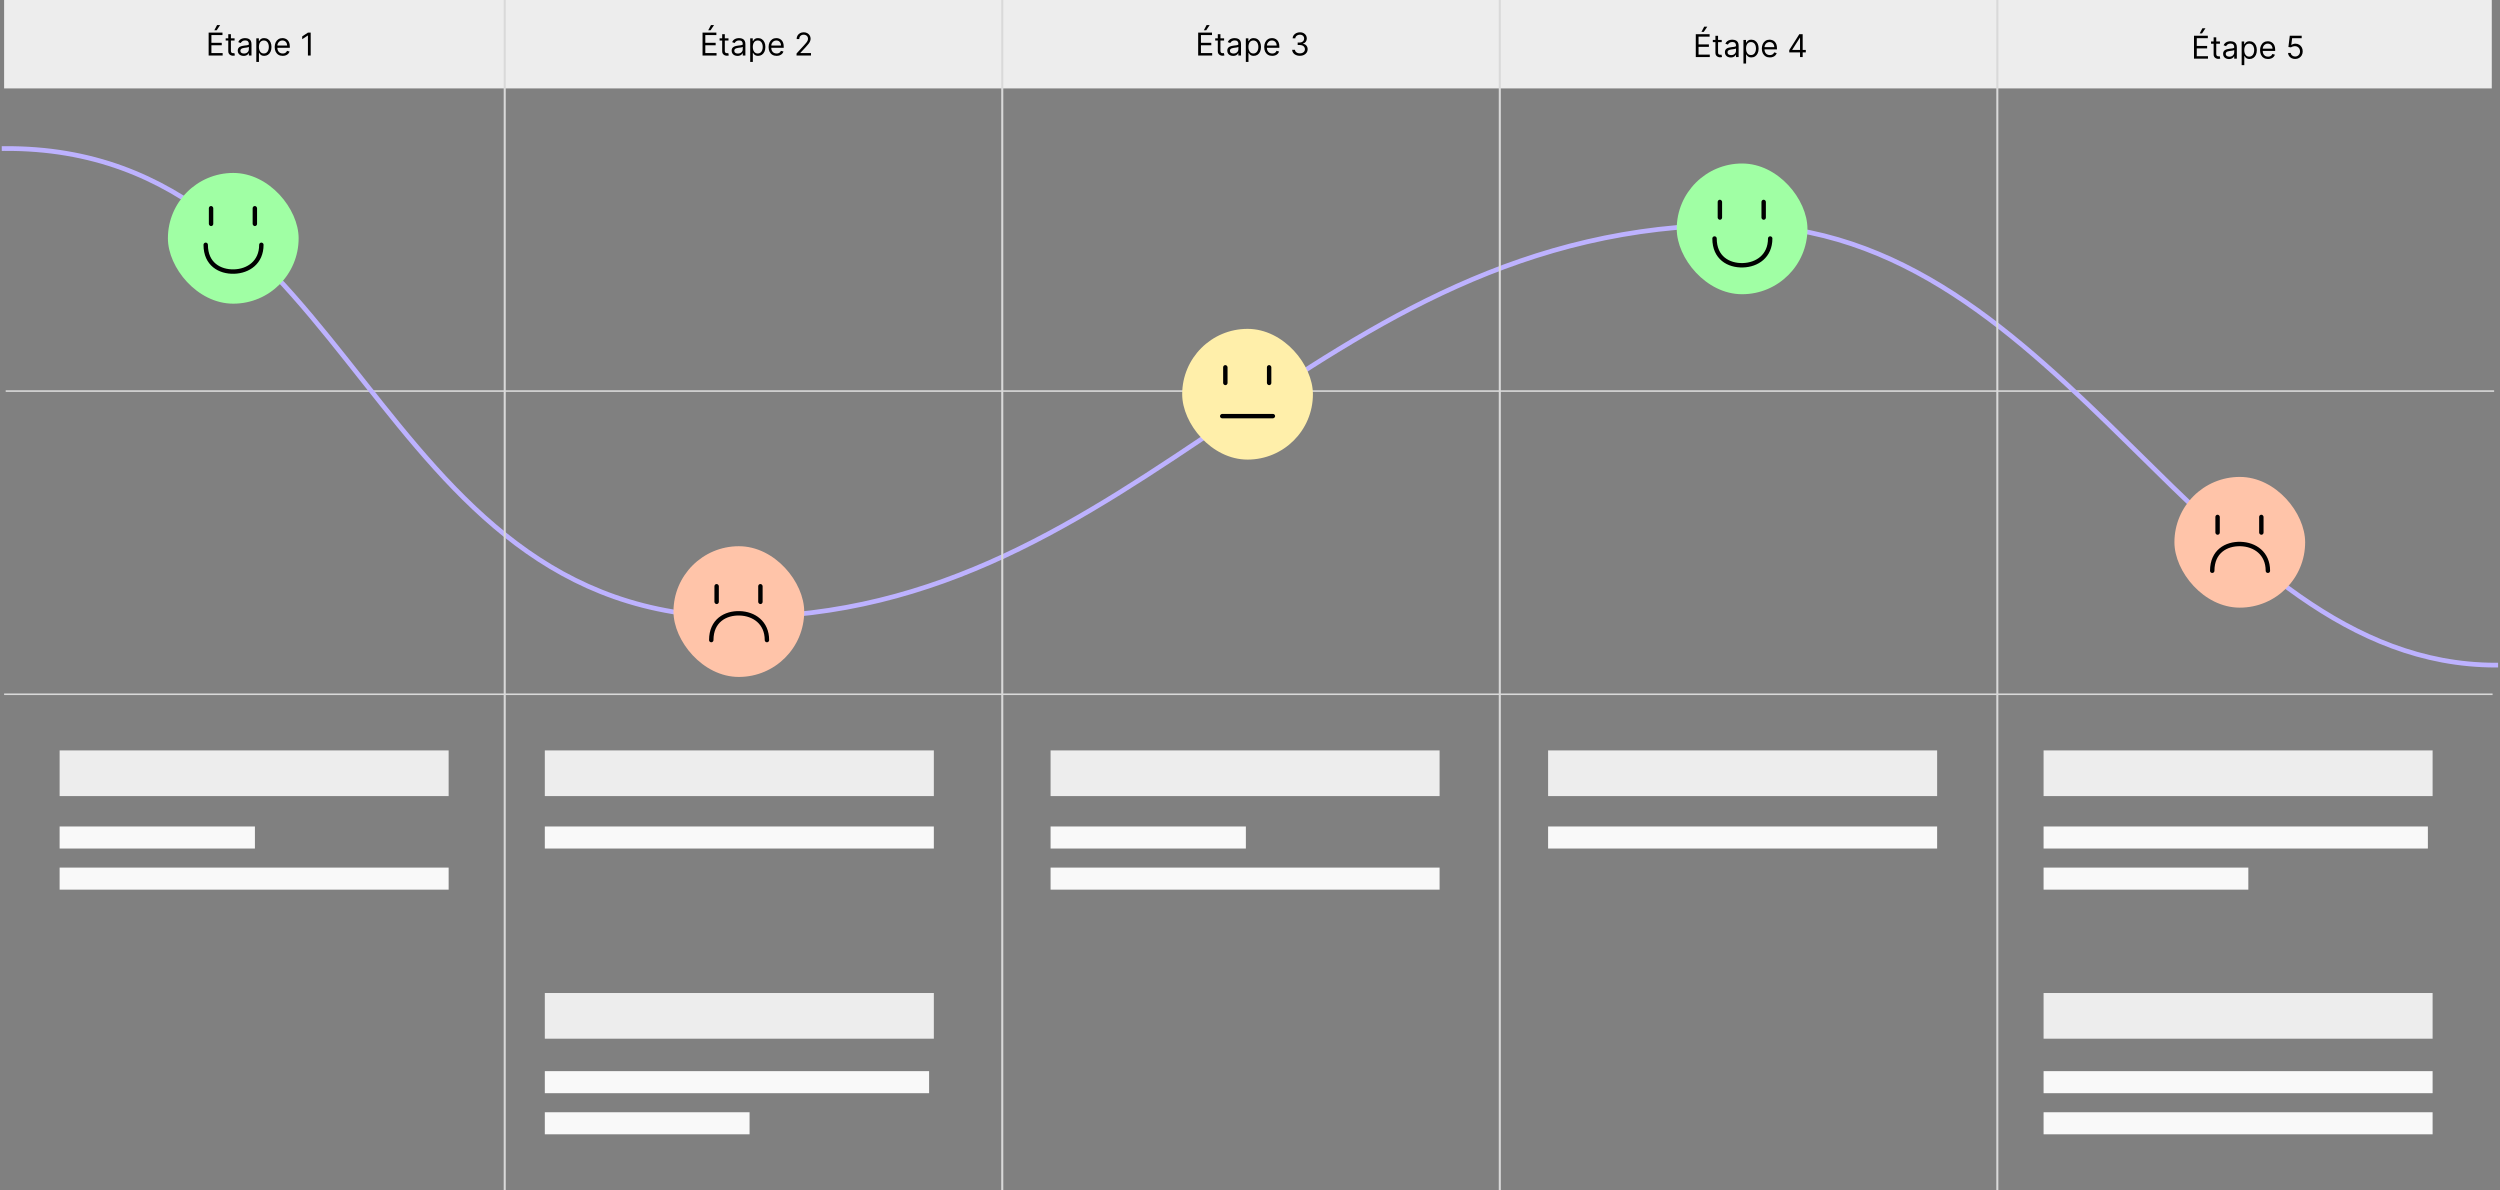 <svg width="1216" height="579" viewBox="0 0 1216 579" fill="none" xmlns="http://www.w3.org/2000/svg">
<rect x="0" y="0" width="1216" height="579" fill="#808080" stroke="none"/>
<rect x="29" y="365" width="189.219" height="22.216" fill="#EDEDED"/>
<rect x="994" y="483" width="189.219" height="22.216" fill="#EDEDED"/>
<rect x="29" y="402" width="94.992" height="10.725" fill="#F9F9F9"/>
<rect x="29" y="422" width="189.219" height="10.725" fill="#F9F9F9"/>
<rect x="511" y="365" width="189.219" height="22.216" fill="#EDEDED"/>
<rect x="511" y="402" width="94.992" height="10.725" fill="#F9F9F9"/>
<rect x="511" y="422" width="189.219" height="10.725" fill="#F9F9F9"/>
<rect x="994" y="521" width="189.219" height="10.725" fill="#F9F9F9"/>
<rect x="994" y="541" width="189.219" height="10.725" fill="#F9F9F9"/>
<rect x="265" y="365" width="189.219" height="22.216" fill="#EDEDED"/>
<rect x="265" y="402" width="189.219" height="10.725" fill="#F9F9F9"/>
<rect x="753" y="365" width="189.219" height="22.216" fill="#EDEDED"/>
<rect x="753" y="402" width="189.219" height="10.725" fill="#F9F9F9"/>
<rect x="994" y="365" width="189.219" height="22.216" fill="#EDEDED"/>
<rect x="994" y="402" width="186.92" height="10.725" fill="#F9F9F9"/>
<rect x="994" y="422" width="99.589" height="10.725" fill="#F9F9F9"/>
<rect x="265" y="483" width="189.219" height="22.216" fill="#EDEDED"/>
<rect x="265" y="521" width="186.92" height="10.725" fill="#F9F9F9"/>
<rect x="265" y="541" width="99.589" height="10.725" fill="#F9F9F9"/>
<path d="M2.766 190.221H1213.15" stroke="#D9D9D9" stroke-width="0.766"/>
<path d="M1213.92 323.517C1071.05 323.517 1005.55 109.401 844.29 109.401C637.069 109.401 555.1 300.152 359.37 300.152C177.812 300.152 173.982 71.098 2 72.247" stroke="#BDB2FF" stroke-width="2.298" stroke-linecap="square"/>
<path d="M2 337.689H1212.39" stroke="#D9D9D9" stroke-width="0.766"/>
<rect x="327.579" y="265.679" width="63.584" height="63.584" rx="31.792" fill="#FFC4A9"/>
<path d="M345.964 311.329C345.964 301.925 352.803 298.126 359.738 298.316C366.672 298.506 373.036 302.78 373.036 311.329" stroke="black" stroke-width="2.145" stroke-linecap="round"/>
<rect x="368.793" y="284.064" width="2.145" height="9.76" rx="1.072" fill="black"/>
<rect x="347.496" y="284.064" width="2.145" height="9.76" rx="1.072" fill="black"/>
<rect x="1057.64" y="231.972" width="63.584" height="63.584" rx="31.792" fill="#FFC4A9"/>
<path d="M1076.03 277.622C1076.03 268.218 1082.86 264.419 1089.8 264.609C1096.73 264.799 1103.1 269.073 1103.1 277.622" stroke="black" stroke-width="2.145" stroke-linecap="round"/>
<rect x="1098.85" y="250.357" width="2.145" height="9.76" rx="1.072" fill="black"/>
<rect x="1077.56" y="250.357" width="2.145" height="9.76" rx="1.072" fill="black"/>
<rect x="575.018" y="159.961" width="63.584" height="63.584" rx="31.792" fill="#FFEFAA"/>
<rect x="81.671" y="84.121" width="63.584" height="63.584" rx="31.792" fill="#A0FFA4"/>
<rect x="815.563" y="79.524" width="63.584" height="63.584" rx="31.792" fill="#A0FFA4"/>
<path d="M833.949 116.011C833.949 125.415 840.788 129.214 847.722 129.024C854.656 128.834 861.021 124.56 861.021 116.011" stroke="black" stroke-width="2.145" stroke-linecap="round"/>
<rect x="2" width="1210" height="43" fill="#EDEDED"/>
<path d="M101.484 27V15.857H108.209V17.054H102.834V20.819H107.861V22.016H102.834V25.803H108.296V27H101.484ZM104.248 14.726L105.576 12.201H107.077L105.38 14.726H104.248ZM114.102 18.643V19.731H109.771V18.643H114.102ZM111.033 16.641H112.317V24.606C112.317 24.969 112.37 25.241 112.475 25.422C112.584 25.6 112.721 25.72 112.888 25.781C113.059 25.839 113.238 25.868 113.427 25.868C113.568 25.868 113.684 25.861 113.775 25.846C113.866 25.828 113.938 25.814 113.993 25.803L114.254 26.956C114.167 26.989 114.045 27.022 113.889 27.054C113.733 27.091 113.536 27.109 113.296 27.109C112.934 27.109 112.578 27.031 112.23 26.875C111.885 26.719 111.599 26.481 111.37 26.162C111.145 25.843 111.033 25.44 111.033 24.954V16.641ZM118.492 27.196C117.963 27.196 117.482 27.096 117.05 26.897C116.619 26.694 116.276 26.401 116.022 26.021C115.768 25.636 115.641 25.172 115.641 24.628C115.641 24.149 115.736 23.761 115.924 23.463C116.113 23.162 116.365 22.927 116.68 22.756C116.996 22.586 117.344 22.459 117.725 22.375C118.11 22.288 118.496 22.219 118.884 22.169C119.392 22.103 119.803 22.054 120.119 22.022C120.438 21.985 120.67 21.925 120.815 21.842C120.964 21.759 121.039 21.614 121.039 21.407V21.363C121.039 20.826 120.892 20.409 120.598 20.112C120.308 19.814 119.867 19.666 119.276 19.666C118.663 19.666 118.182 19.8 117.834 20.068C117.486 20.337 117.241 20.623 117.099 20.928L115.881 20.493C116.098 19.985 116.388 19.59 116.751 19.307C117.118 19.02 117.517 18.821 117.948 18.708C118.383 18.592 118.811 18.534 119.232 18.534C119.501 18.534 119.809 18.567 120.157 18.632C120.509 18.694 120.848 18.823 121.175 19.018C121.505 19.214 121.779 19.51 121.996 19.905C122.214 20.3 122.323 20.83 122.323 21.494V27H121.039V25.868H120.973C120.886 26.05 120.741 26.244 120.538 26.451C120.335 26.657 120.065 26.833 119.727 26.978C119.39 27.123 118.978 27.196 118.492 27.196ZM118.688 26.042C119.196 26.042 119.624 25.943 119.972 25.743C120.324 25.544 120.589 25.286 120.767 24.971C120.948 24.655 121.039 24.323 121.039 23.975V22.8C120.984 22.865 120.864 22.925 120.679 22.979C120.498 23.03 120.288 23.075 120.048 23.115C119.813 23.151 119.582 23.184 119.357 23.213C119.136 23.239 118.957 23.26 118.819 23.279C118.485 23.322 118.173 23.393 117.883 23.491C117.596 23.585 117.364 23.728 117.186 23.921C117.012 24.109 116.925 24.367 116.925 24.693C116.925 25.139 117.09 25.477 117.42 25.705C117.754 25.93 118.177 26.042 118.688 26.042ZM124.666 30.134V18.643H125.907V19.971H126.059C126.153 19.825 126.284 19.64 126.451 19.416C126.621 19.187 126.864 18.984 127.18 18.806C127.499 18.625 127.931 18.534 128.475 18.534C129.178 18.534 129.799 18.71 130.336 19.062C130.872 19.414 131.291 19.912 131.592 20.558C131.893 21.204 132.044 21.965 132.044 22.843C132.044 23.728 131.893 24.495 131.592 25.145C131.291 25.79 130.874 26.291 130.341 26.646C129.808 26.998 129.193 27.174 128.497 27.174C127.96 27.174 127.53 27.085 127.207 26.907C126.884 26.726 126.636 26.521 126.462 26.293C126.288 26.061 126.153 25.868 126.059 25.716H125.95V30.134H124.666ZM125.928 22.822C125.928 23.453 126.021 24.009 126.206 24.492C126.391 24.971 126.661 25.346 127.017 25.618C127.372 25.886 127.807 26.021 128.322 26.021C128.859 26.021 129.307 25.879 129.666 25.596C130.029 25.31 130.301 24.925 130.482 24.443C130.667 23.957 130.76 23.416 130.76 22.822C130.76 22.234 130.669 21.704 130.488 21.233C130.31 20.758 130.04 20.382 129.677 20.107C129.318 19.827 128.867 19.688 128.322 19.688C127.8 19.688 127.361 19.82 127.006 20.085C126.65 20.346 126.382 20.712 126.201 21.184C126.019 21.652 125.928 22.198 125.928 22.822ZM137.507 27.174C136.701 27.174 136.007 26.996 135.423 26.641C134.842 26.282 134.394 25.781 134.079 25.139C133.767 24.494 133.611 23.743 133.611 22.887C133.611 22.031 133.767 21.276 134.079 20.623C134.394 19.967 134.833 19.455 135.396 19.089C135.961 18.719 136.622 18.534 137.376 18.534C137.811 18.534 138.241 18.607 138.665 18.752C139.09 18.897 139.476 19.133 139.824 19.459C140.173 19.782 140.45 20.21 140.657 20.743C140.864 21.276 140.967 21.933 140.967 22.713V23.257H134.525V22.147H139.661C139.661 21.675 139.567 21.255 139.378 20.884C139.193 20.515 138.928 20.223 138.584 20.009C138.243 19.794 137.84 19.688 137.376 19.688C136.865 19.688 136.422 19.814 136.048 20.068C135.678 20.319 135.394 20.645 135.194 21.048C134.995 21.45 134.895 21.882 134.895 22.343V23.083C134.895 23.714 135.004 24.249 135.221 24.688C135.443 25.123 135.749 25.455 136.141 25.683C136.533 25.908 136.988 26.021 137.507 26.021C137.844 26.021 138.149 25.974 138.421 25.879C138.696 25.781 138.934 25.636 139.133 25.444C139.333 25.248 139.487 25.005 139.596 24.715L140.836 25.063C140.706 25.484 140.486 25.854 140.178 26.173C139.87 26.489 139.489 26.735 139.035 26.913C138.582 27.087 138.072 27.174 137.507 27.174ZM151.125 15.857V27H149.776V17.272H149.71L146.99 19.078V17.707L149.776 15.857H151.125Z" fill="black"/>
<path d="M341.718 27V15.857H348.442V17.054H343.067V20.819H348.094V22.016H343.067V25.803H348.529V27H341.718ZM344.481 14.726L345.809 12.201H347.311L345.613 14.726H344.481ZM354.335 18.643V19.731H350.004V18.643H354.335ZM351.266 16.641H352.55V24.606C352.55 24.969 352.603 25.241 352.708 25.422C352.817 25.6 352.955 25.72 353.121 25.781C353.292 25.839 353.472 25.868 353.66 25.868C353.802 25.868 353.918 25.861 354.008 25.846C354.099 25.828 354.172 25.814 354.226 25.803L354.487 26.956C354.4 26.989 354.279 27.022 354.123 27.054C353.967 27.091 353.769 27.109 353.53 27.109C353.167 27.109 352.811 27.031 352.463 26.875C352.119 26.719 351.832 26.481 351.603 26.162C351.379 25.843 351.266 25.44 351.266 24.954V16.641ZM358.726 27.196C358.196 27.196 357.715 27.096 357.284 26.897C356.852 26.694 356.509 26.401 356.255 26.021C356.001 25.636 355.875 25.172 355.875 24.628C355.875 24.149 355.969 23.761 356.157 23.463C356.346 23.162 356.598 22.927 356.914 22.756C357.229 22.586 357.578 22.459 357.958 22.375C358.343 22.288 358.729 22.219 359.117 22.169C359.625 22.103 360.037 22.054 360.352 22.022C360.672 21.985 360.904 21.925 361.049 21.842C361.197 21.759 361.272 21.614 361.272 21.407V21.363C361.272 20.826 361.125 20.409 360.831 20.112C360.541 19.814 360.1 19.666 359.509 19.666C358.896 19.666 358.415 19.8 358.067 20.068C357.719 20.337 357.474 20.623 357.333 20.928L356.114 20.493C356.332 19.985 356.622 19.59 356.984 19.307C357.351 19.02 357.75 18.821 358.181 18.708C358.617 18.592 359.045 18.534 359.465 18.534C359.734 18.534 360.042 18.567 360.39 18.632C360.742 18.694 361.081 18.823 361.408 19.018C361.738 19.214 362.012 19.51 362.229 19.905C362.447 20.3 362.556 20.83 362.556 21.494V27H361.272V25.868H361.207C361.119 26.05 360.974 26.244 360.771 26.451C360.568 26.657 360.298 26.833 359.961 26.978C359.623 27.123 359.212 27.196 358.726 27.196ZM358.921 26.042C359.429 26.042 359.857 25.943 360.205 25.743C360.557 25.544 360.822 25.286 361 24.971C361.181 24.655 361.272 24.323 361.272 23.975V22.8C361.217 22.865 361.098 22.925 360.913 22.979C360.731 23.03 360.521 23.075 360.282 23.115C360.046 23.151 359.816 23.184 359.591 23.213C359.369 23.239 359.19 23.26 359.052 23.279C358.718 23.322 358.406 23.393 358.116 23.491C357.83 23.585 357.597 23.728 357.42 23.921C357.246 24.109 357.159 24.367 357.159 24.693C357.159 25.139 357.324 25.477 357.654 25.705C357.987 25.93 358.41 26.042 358.921 26.042ZM364.899 30.134V18.643H366.14V19.971H366.292C366.387 19.825 366.517 19.64 366.684 19.416C366.855 19.187 367.098 18.984 367.413 18.806C367.732 18.625 368.164 18.534 368.708 18.534C369.412 18.534 370.032 18.71 370.569 19.062C371.106 19.414 371.525 19.912 371.826 20.558C372.127 21.204 372.277 21.965 372.277 22.843C372.277 23.728 372.127 24.495 371.826 25.145C371.525 25.79 371.107 26.291 370.574 26.646C370.041 26.998 369.426 27.174 368.73 27.174C368.193 27.174 367.763 27.085 367.44 26.907C367.118 26.726 366.869 26.521 366.695 26.293C366.521 26.061 366.387 25.868 366.292 25.716H366.184V30.134H364.899ZM366.162 22.822C366.162 23.453 366.254 24.009 366.439 24.492C366.624 24.971 366.894 25.346 367.25 25.618C367.605 25.886 368.041 26.021 368.556 26.021C369.093 26.021 369.541 25.879 369.9 25.596C370.262 25.31 370.534 24.925 370.716 24.443C370.901 23.957 370.993 23.416 370.993 22.822C370.993 22.234 370.903 21.704 370.721 21.233C370.543 20.758 370.273 20.382 369.91 20.107C369.551 19.827 369.1 19.688 368.556 19.688C368.033 19.688 367.595 19.82 367.239 20.085C366.884 20.346 366.615 20.712 366.434 21.184C366.252 21.652 366.162 22.198 366.162 22.822ZM377.74 27.174C376.935 27.174 376.24 26.996 375.656 26.641C375.076 26.282 374.628 25.781 374.312 25.139C374 24.494 373.844 23.743 373.844 22.887C373.844 22.031 374 21.276 374.312 20.623C374.628 19.967 375.067 19.455 375.629 19.089C376.195 18.719 376.855 18.534 377.609 18.534C378.045 18.534 378.474 18.607 378.899 18.752C379.323 18.897 379.709 19.133 380.058 19.459C380.406 19.782 380.683 20.21 380.89 20.743C381.097 21.276 381.2 21.933 381.2 22.713V23.257H374.758V22.147H379.894C379.894 21.675 379.8 21.255 379.611 20.884C379.426 20.515 379.162 20.223 378.817 20.009C378.476 19.794 378.074 19.688 377.609 19.688C377.098 19.688 376.655 19.814 376.282 20.068C375.912 20.319 375.627 20.645 375.427 21.048C375.228 21.45 375.128 21.882 375.128 22.343V23.083C375.128 23.714 375.237 24.249 375.455 24.688C375.676 25.123 375.982 25.455 376.374 25.683C376.766 25.908 377.221 26.021 377.74 26.021C378.077 26.021 378.382 25.974 378.654 25.879C378.93 25.781 379.167 25.636 379.367 25.444C379.566 25.248 379.72 25.005 379.829 24.715L381.07 25.063C380.939 25.484 380.72 25.854 380.411 26.173C380.103 26.489 379.722 26.735 379.269 26.913C378.815 27.087 378.306 27.174 377.74 27.174ZM387.441 27V26.021L391.119 21.994C391.55 21.523 391.906 21.113 392.185 20.765C392.464 20.413 392.671 20.083 392.805 19.775C392.943 19.463 393.012 19.136 393.012 18.795C393.012 18.404 392.918 18.064 392.729 17.778C392.544 17.491 392.29 17.27 391.968 17.114C391.645 16.958 391.282 16.88 390.879 16.88C390.451 16.88 390.078 16.969 389.759 17.147C389.443 17.321 389.198 17.566 389.024 17.881C388.854 18.197 388.768 18.567 388.768 18.991H387.484C387.484 18.338 387.635 17.765 387.936 17.272C388.237 16.779 388.647 16.394 389.166 16.118C389.688 15.843 390.274 15.705 390.923 15.705C391.576 15.705 392.154 15.843 392.659 16.118C393.163 16.394 393.558 16.766 393.845 17.234C394.131 17.702 394.274 18.222 394.274 18.795C394.274 19.205 394.2 19.606 394.051 19.998C393.906 20.386 393.652 20.819 393.29 21.298C392.931 21.773 392.432 22.354 391.793 23.039L389.291 25.716V25.803H394.47V27H387.441Z" fill="black"/>
<path d="M582.79 27V15.857H589.515V17.054H584.139V20.819H589.166V22.016H584.139V25.803H589.602V27H582.79ZM585.554 14.726L586.881 12.201H588.383L586.685 14.726H585.554ZM595.407 18.643V19.731H591.076V18.643H595.407ZM592.338 16.641H593.622V24.606C593.622 24.969 593.675 25.241 593.78 25.422C593.889 25.6 594.027 25.72 594.194 25.781C594.364 25.839 594.544 25.868 594.732 25.868C594.874 25.868 594.99 25.861 595.08 25.846C595.171 25.828 595.244 25.814 595.298 25.803L595.559 26.956C595.472 26.989 595.351 27.022 595.195 27.054C595.039 27.091 594.841 27.109 594.602 27.109C594.239 27.109 593.883 27.031 593.535 26.875C593.191 26.719 592.904 26.481 592.676 26.162C592.451 25.843 592.338 25.44 592.338 24.954V16.641ZM599.798 27.196C599.268 27.196 598.787 27.096 598.356 26.897C597.924 26.694 597.581 26.401 597.328 26.021C597.074 25.636 596.947 25.172 596.947 24.628C596.947 24.149 597.041 23.761 597.23 23.463C597.418 23.162 597.67 22.927 597.986 22.756C598.301 22.586 598.65 22.459 599.03 22.375C599.415 22.288 599.801 22.219 600.189 22.169C600.697 22.103 601.109 22.054 601.424 22.022C601.744 21.985 601.976 21.925 602.121 21.842C602.27 21.759 602.344 21.614 602.344 21.407V21.363C602.344 20.826 602.197 20.409 601.903 20.112C601.613 19.814 601.172 19.666 600.581 19.666C599.968 19.666 599.488 19.8 599.139 20.068C598.791 20.337 598.546 20.623 598.405 20.928L597.186 20.493C597.404 19.985 597.694 19.59 598.057 19.307C598.423 19.02 598.822 18.821 599.254 18.708C599.689 18.592 600.117 18.534 600.538 18.534C600.806 18.534 601.114 18.567 601.463 18.632C601.814 18.694 602.154 18.823 602.48 19.018C602.81 19.214 603.084 19.51 603.302 19.905C603.519 20.3 603.628 20.83 603.628 21.494V27H602.344V25.868H602.279C602.192 26.05 602.047 26.244 601.843 26.451C601.64 26.657 601.37 26.833 601.033 26.978C600.695 27.123 600.284 27.196 599.798 27.196ZM599.994 26.042C600.501 26.042 600.929 25.943 601.278 25.743C601.629 25.544 601.894 25.286 602.072 24.971C602.253 24.655 602.344 24.323 602.344 23.975V22.8C602.29 22.865 602.17 22.925 601.985 22.979C601.803 23.03 601.593 23.075 601.354 23.115C601.118 23.151 600.888 23.184 600.663 23.213C600.441 23.239 600.262 23.26 600.124 23.279C599.79 23.322 599.478 23.393 599.188 23.491C598.902 23.585 598.67 23.728 598.492 23.921C598.318 24.109 598.231 24.367 598.231 24.693C598.231 25.139 598.396 25.477 598.726 25.705C599.06 25.93 599.482 26.042 599.994 26.042ZM605.972 30.134V18.643H607.212V19.971H607.364C607.459 19.825 607.589 19.64 607.756 19.416C607.927 19.187 608.17 18.984 608.485 18.806C608.804 18.625 609.236 18.534 609.78 18.534C610.484 18.534 611.104 18.71 611.641 19.062C612.178 19.414 612.597 19.912 612.898 20.558C613.199 21.204 613.349 21.965 613.349 22.843C613.349 23.728 613.199 24.495 612.898 25.145C612.597 25.79 612.18 26.291 611.646 26.646C611.113 26.998 610.498 27.174 609.802 27.174C609.265 27.174 608.835 27.085 608.512 26.907C608.19 26.726 607.941 26.521 607.767 26.293C607.593 26.061 607.459 25.868 607.364 25.716H607.256V30.134H605.972ZM607.234 22.822C607.234 23.453 607.326 24.009 607.511 24.492C607.696 24.971 607.967 25.346 608.322 25.618C608.678 25.886 609.113 26.021 609.628 26.021C610.165 26.021 610.613 25.879 610.972 25.596C611.334 25.31 611.606 24.925 611.788 24.443C611.973 23.957 612.065 23.416 612.065 22.822C612.065 22.234 611.975 21.704 611.793 21.233C611.616 20.758 611.345 20.382 610.983 20.107C610.624 19.827 610.172 19.688 609.628 19.688C609.106 19.688 608.667 19.82 608.311 20.085C607.956 20.346 607.687 20.712 607.506 21.184C607.325 21.652 607.234 22.198 607.234 22.822ZM618.812 27.174C618.007 27.174 617.312 26.996 616.728 26.641C616.148 26.282 615.7 25.781 615.384 25.139C615.072 24.494 614.916 23.743 614.916 22.887C614.916 22.031 615.072 21.276 615.384 20.623C615.7 19.967 616.139 19.455 616.701 19.089C617.267 18.719 617.927 18.534 618.681 18.534C619.117 18.534 619.546 18.607 619.971 18.752C620.395 18.897 620.782 19.133 621.13 19.459C621.478 19.782 621.755 20.21 621.962 20.743C622.169 21.276 622.272 21.933 622.272 22.713V23.257H615.83V22.147H620.967C620.967 21.675 620.872 21.255 620.684 20.884C620.499 20.515 620.234 20.223 619.889 20.009C619.548 19.794 619.146 19.688 618.681 19.688C618.17 19.688 617.727 19.814 617.354 20.068C616.984 20.319 616.699 20.645 616.5 21.048C616.3 21.45 616.2 21.882 616.2 22.343V23.083C616.2 23.714 616.309 24.249 616.527 24.688C616.748 25.123 617.055 25.455 617.446 25.683C617.838 25.908 618.293 26.021 618.812 26.021C619.149 26.021 619.454 25.974 619.726 25.879C620.002 25.781 620.239 25.636 620.439 25.444C620.638 25.248 620.792 25.005 620.901 24.715L622.142 25.063C622.011 25.484 621.792 25.854 621.483 26.173C621.175 26.489 620.794 26.735 620.341 26.913C619.887 27.087 619.378 27.174 618.812 27.174ZM632.278 27.152C631.56 27.152 630.92 27.029 630.357 26.782C629.799 26.536 629.354 26.193 629.024 25.754C628.698 25.311 628.52 24.798 628.491 24.214H629.862C629.891 24.573 630.015 24.884 630.232 25.145C630.45 25.402 630.735 25.602 631.086 25.743C631.438 25.885 631.828 25.955 632.256 25.955C632.735 25.955 633.159 25.872 633.529 25.705C633.899 25.538 634.19 25.306 634.4 25.009C634.61 24.711 634.715 24.367 634.715 23.975C634.715 23.565 634.614 23.204 634.411 22.892C634.208 22.577 633.91 22.33 633.518 22.152C633.127 21.974 632.648 21.886 632.082 21.886H631.19V20.689H632.082C632.525 20.689 632.913 20.609 633.246 20.449C633.584 20.29 633.847 20.065 634.035 19.775C634.228 19.484 634.324 19.143 634.324 18.752C634.324 18.375 634.24 18.046 634.073 17.767C633.907 17.488 633.671 17.27 633.366 17.114C633.065 16.958 632.71 16.88 632.3 16.88C631.915 16.88 631.553 16.951 631.212 17.092C630.874 17.23 630.599 17.431 630.385 17.696C630.171 17.957 630.054 18.273 630.036 18.643H628.731C628.752 18.059 628.928 17.547 629.258 17.109C629.588 16.666 630.02 16.322 630.553 16.075C631.09 15.828 631.679 15.705 632.321 15.705C633.011 15.705 633.602 15.845 634.095 16.124C634.588 16.399 634.968 16.764 635.232 17.217C635.497 17.671 635.63 18.16 635.63 18.686C635.63 19.314 635.464 19.849 635.134 20.291C634.808 20.734 634.364 21.041 633.801 21.211V21.298C634.505 21.414 635.055 21.713 635.45 22.196C635.845 22.675 636.043 23.268 636.043 23.975C636.043 24.581 635.878 25.125 635.548 25.607C635.221 26.086 634.775 26.463 634.209 26.739C633.644 27.015 633 27.152 632.278 27.152Z" fill="black"/>
<path d="M824.829 27.766V16.623H831.554V17.82H826.179V21.585H831.206V22.782H826.179V26.569H831.641V27.766H824.829ZM827.593 15.492L828.921 12.967H830.423L828.725 15.492H827.593ZM837.447 19.409V20.497H833.116V19.409H837.447ZM834.378 17.407H835.662V25.372C835.662 25.735 835.715 26.007 835.82 26.188C835.929 26.366 836.067 26.486 836.233 26.547C836.404 26.605 836.583 26.634 836.772 26.634C836.913 26.634 837.03 26.627 837.12 26.613C837.211 26.595 837.283 26.58 837.338 26.569L837.599 27.723C837.512 27.755 837.39 27.788 837.234 27.82C837.078 27.857 836.881 27.875 836.641 27.875C836.279 27.875 835.923 27.797 835.575 27.641C835.23 27.485 834.944 27.247 834.715 26.928C834.49 26.609 834.378 26.206 834.378 25.72V17.407ZM841.837 27.962C841.308 27.962 840.827 27.862 840.396 27.663C839.964 27.46 839.621 27.168 839.367 26.787C839.113 26.402 838.986 25.938 838.986 25.394C838.986 24.915 839.081 24.527 839.269 24.23C839.458 23.928 839.71 23.693 840.026 23.522C840.341 23.352 840.689 23.225 841.07 23.141C841.455 23.054 841.841 22.985 842.229 22.935C842.737 22.869 843.149 22.82 843.464 22.788C843.783 22.752 844.016 22.692 844.161 22.608C844.309 22.525 844.384 22.38 844.384 22.173V22.129C844.384 21.593 844.237 21.175 843.943 20.878C843.653 20.581 843.212 20.432 842.621 20.432C842.008 20.432 841.527 20.566 841.179 20.834C840.831 21.103 840.586 21.389 840.445 21.694L839.226 21.259C839.443 20.751 839.734 20.356 840.096 20.073C840.463 19.786 840.862 19.587 841.293 19.474C841.729 19.358 842.157 19.3 842.577 19.3C842.846 19.3 843.154 19.333 843.502 19.398C843.854 19.46 844.193 19.588 844.52 19.784C844.85 19.98 845.124 20.276 845.341 20.671C845.559 21.067 845.668 21.596 845.668 22.26V27.766H844.384V26.634H844.318C844.231 26.816 844.086 27.01 843.883 27.217C843.68 27.423 843.41 27.599 843.072 27.744C842.735 27.889 842.323 27.962 841.837 27.962ZM842.033 26.808C842.541 26.808 842.969 26.709 843.317 26.509C843.669 26.31 843.934 26.052 844.112 25.737C844.293 25.421 844.384 25.089 844.384 24.741V23.566C844.329 23.631 844.21 23.691 844.025 23.745C843.843 23.796 843.633 23.841 843.393 23.881C843.158 23.918 842.927 23.95 842.702 23.979C842.481 24.005 842.302 24.026 842.164 24.045C841.83 24.088 841.518 24.159 841.228 24.257C840.941 24.351 840.709 24.494 840.532 24.687C840.357 24.875 840.27 25.133 840.27 25.459C840.27 25.905 840.435 26.243 840.766 26.471C841.099 26.696 841.522 26.808 842.033 26.808ZM848.011 30.9V19.409H849.252V20.736H849.404C849.499 20.591 849.629 20.407 849.796 20.182C849.966 19.953 850.209 19.75 850.525 19.572C850.844 19.391 851.276 19.3 851.82 19.3C852.524 19.3 853.144 19.476 853.681 19.828C854.218 20.18 854.636 20.678 854.938 21.324C855.239 21.97 855.389 22.732 855.389 23.609C855.389 24.494 855.239 25.262 854.938 25.911C854.636 26.556 854.219 27.057 853.686 27.412C853.153 27.764 852.538 27.94 851.842 27.94C851.305 27.94 850.875 27.851 850.552 27.674C850.229 27.492 849.981 27.287 849.807 27.059C849.633 26.827 849.499 26.634 849.404 26.482H849.295V30.9H848.011ZM849.274 23.587C849.274 24.219 849.366 24.775 849.551 25.258C849.736 25.737 850.006 26.112 850.362 26.384C850.717 26.652 851.153 26.787 851.668 26.787C852.204 26.787 852.652 26.645 853.011 26.362C853.374 26.076 853.646 25.691 853.828 25.209C854.013 24.723 854.105 24.182 854.105 23.587C854.105 23 854.014 22.47 853.833 21.999C853.655 21.524 853.385 21.148 853.022 20.873C852.663 20.593 852.212 20.454 851.668 20.454C851.145 20.454 850.706 20.586 850.351 20.851C849.995 21.112 849.727 21.478 849.546 21.95C849.364 22.418 849.274 22.964 849.274 23.587ZM860.852 27.94C860.046 27.94 859.352 27.762 858.768 27.407C858.188 27.048 857.74 26.547 857.424 25.905C857.112 25.26 856.956 24.509 856.956 23.653C856.956 22.797 857.112 22.042 857.424 21.389C857.74 20.733 858.178 20.221 858.741 19.855C859.307 19.485 859.967 19.3 860.721 19.3C861.156 19.3 861.586 19.373 862.011 19.518C862.435 19.663 862.821 19.899 863.169 20.225C863.518 20.548 863.795 20.976 864.002 21.509C864.209 22.042 864.312 22.699 864.312 23.479V24.023H857.87V22.913H863.006C863.006 22.441 862.912 22.021 862.723 21.651C862.538 21.281 862.274 20.989 861.929 20.775C861.588 20.561 861.185 20.454 860.721 20.454C860.21 20.454 859.767 20.581 859.394 20.834C859.024 21.085 858.739 21.411 858.539 21.814C858.34 22.216 858.24 22.648 858.24 23.109V23.849C858.24 24.48 858.349 25.015 858.567 25.454C858.788 25.889 859.094 26.221 859.486 26.449C859.878 26.674 860.333 26.787 860.852 26.787C861.189 26.787 861.494 26.74 861.766 26.645C862.041 26.547 862.279 26.402 862.478 26.21C862.678 26.014 862.832 25.771 862.941 25.481L864.181 25.829C864.051 26.25 863.831 26.62 863.523 26.939C863.215 27.255 862.834 27.501 862.381 27.679C861.927 27.853 861.418 27.94 860.852 27.94ZM870.291 25.481V24.371L875.188 16.623H875.993V18.343H875.449L871.75 24.197V24.284H878.344V25.481H870.291ZM875.536 27.766V25.144V24.627V16.623H876.82V27.766H875.536Z" fill="black"/>
<path d="M1067.16 28.532V17.389H1073.89V18.586H1068.51V22.351H1073.54V23.548H1068.51V27.335H1073.97V28.532H1067.16ZM1069.92 16.258L1071.25 13.733H1072.75L1071.06 16.258H1069.92ZM1079.78 20.175V21.263H1075.45V20.175H1079.78ZM1076.71 18.173H1077.99V26.138C1077.99 26.501 1078.05 26.773 1078.15 26.954C1078.26 27.132 1078.4 27.252 1078.56 27.313C1078.74 27.372 1078.91 27.401 1079.1 27.401C1079.24 27.401 1079.36 27.393 1079.45 27.379C1079.54 27.361 1079.61 27.346 1079.67 27.335L1079.93 28.489C1079.84 28.521 1079.72 28.554 1079.57 28.587C1079.41 28.623 1079.21 28.641 1078.97 28.641C1078.61 28.641 1078.25 28.563 1077.91 28.407C1077.56 28.251 1077.28 28.014 1077.05 27.694C1076.82 27.375 1076.71 26.973 1076.71 26.486V18.173ZM1084.17 28.728C1083.64 28.728 1083.16 28.628 1082.73 28.429C1082.3 28.226 1081.95 27.934 1081.7 27.553C1081.44 27.168 1081.32 26.704 1081.32 26.16C1081.32 25.681 1081.41 25.293 1081.6 24.996C1081.79 24.695 1082.04 24.459 1082.36 24.288C1082.67 24.118 1083.02 23.991 1083.4 23.907C1083.79 23.82 1084.17 23.752 1084.56 23.701C1085.07 23.635 1085.48 23.587 1085.8 23.554C1086.11 23.517 1086.35 23.458 1086.49 23.374C1086.64 23.291 1086.72 23.146 1086.72 22.939V22.895C1086.72 22.359 1086.57 21.942 1086.27 21.644C1085.98 21.347 1085.54 21.198 1084.95 21.198C1084.34 21.198 1083.86 21.332 1083.51 21.601C1083.16 21.869 1082.92 22.155 1082.78 22.46L1081.56 22.025C1081.77 21.517 1082.07 21.122 1082.43 20.839C1082.79 20.552 1083.19 20.353 1083.62 20.24C1084.06 20.124 1084.49 20.066 1084.91 20.066C1085.18 20.066 1085.49 20.099 1085.83 20.164C1086.19 20.226 1086.52 20.355 1086.85 20.55C1087.18 20.746 1087.46 21.042 1087.67 21.437C1087.89 21.833 1088 22.362 1088 23.026V28.532H1086.72V27.401H1086.65C1086.56 27.582 1086.42 27.776 1086.21 27.983C1086.01 28.189 1085.74 28.365 1085.4 28.51C1085.07 28.655 1084.65 28.728 1084.17 28.728ZM1084.36 27.575C1084.87 27.575 1085.3 27.475 1085.65 27.275C1086 27.076 1086.27 26.818 1086.44 26.503C1086.62 26.187 1086.72 25.855 1086.72 25.507V24.332C1086.66 24.397 1086.54 24.457 1086.36 24.511C1086.17 24.562 1085.96 24.608 1085.72 24.647C1085.49 24.684 1085.26 24.716 1085.03 24.745C1084.81 24.771 1084.63 24.793 1084.5 24.811C1084.16 24.854 1083.85 24.925 1083.56 25.023C1083.27 25.117 1083.04 25.26 1082.86 25.453C1082.69 25.641 1082.6 25.899 1082.6 26.225C1082.6 26.671 1082.77 27.009 1083.1 27.237C1083.43 27.462 1083.85 27.575 1084.36 27.575ZM1090.34 31.666V20.175H1091.58V21.503H1091.74C1091.83 21.358 1091.96 21.173 1092.13 20.948C1092.3 20.719 1092.54 20.516 1092.86 20.338C1093.18 20.157 1093.61 20.066 1094.15 20.066C1094.86 20.066 1095.48 20.242 1096.01 20.594C1096.55 20.946 1096.97 21.445 1097.27 22.09C1097.57 22.736 1097.72 23.498 1097.72 24.375C1097.72 25.26 1097.57 26.028 1097.27 26.677C1096.97 27.323 1096.55 27.823 1096.02 28.178C1095.48 28.53 1094.87 28.706 1094.17 28.706C1093.64 28.706 1093.21 28.617 1092.88 28.44C1092.56 28.258 1092.31 28.053 1092.14 27.825C1091.96 27.593 1091.83 27.401 1091.74 27.248H1091.63V31.666H1090.34ZM1091.61 24.354C1091.61 24.985 1091.7 25.541 1091.88 26.024C1092.07 26.503 1092.34 26.878 1092.69 27.15C1093.05 27.419 1093.48 27.553 1094 27.553C1094.54 27.553 1094.98 27.411 1095.34 27.128C1095.71 26.842 1095.98 26.457 1096.16 25.975C1096.34 25.489 1096.44 24.948 1096.44 24.354C1096.44 23.766 1096.35 23.236 1096.16 22.765C1095.99 22.29 1095.72 21.914 1095.35 21.639C1094.99 21.359 1094.54 21.22 1094 21.22C1093.48 21.22 1093.04 21.352 1092.68 21.617C1092.33 21.878 1092.06 22.244 1091.88 22.716C1091.7 23.184 1091.61 23.73 1091.61 24.354ZM1103.18 28.706C1102.38 28.706 1101.68 28.529 1101.1 28.173C1100.52 27.814 1100.07 27.313 1099.76 26.671C1099.44 26.026 1099.29 25.275 1099.29 24.419C1099.29 23.563 1099.44 22.808 1099.76 22.155C1100.07 21.499 1100.51 20.988 1101.07 20.621C1101.64 20.251 1102.3 20.066 1103.05 20.066C1103.49 20.066 1103.92 20.139 1104.34 20.284C1104.77 20.429 1105.15 20.665 1105.5 20.991C1105.85 21.314 1106.13 21.742 1106.33 22.275C1106.54 22.808 1106.64 23.465 1106.64 24.245V24.789H1100.2V23.679H1105.34C1105.34 23.207 1105.24 22.787 1105.05 22.417C1104.87 22.047 1104.61 21.755 1104.26 21.541C1103.92 21.327 1103.52 21.22 1103.05 21.22C1102.54 21.22 1102.1 21.347 1101.73 21.601C1101.36 21.851 1101.07 22.177 1100.87 22.58C1100.67 22.983 1100.57 23.414 1100.57 23.875V24.615C1100.57 25.246 1100.68 25.781 1100.9 26.22C1101.12 26.655 1101.43 26.987 1101.82 27.215C1102.21 27.44 1102.66 27.553 1103.18 27.553C1103.52 27.553 1103.83 27.506 1104.1 27.411C1104.37 27.313 1104.61 27.168 1104.81 26.976C1105.01 26.78 1105.16 26.537 1105.27 26.247L1106.51 26.595C1106.38 27.016 1106.16 27.386 1105.85 27.705C1105.55 28.021 1105.17 28.267 1104.71 28.445C1104.26 28.619 1103.75 28.706 1103.18 28.706ZM1116.37 28.684C1115.73 28.684 1115.15 28.558 1114.64 28.304C1114.13 28.05 1113.72 27.701 1113.41 27.259C1113.1 26.817 1112.93 26.312 1112.91 25.747H1114.21C1114.26 26.251 1114.49 26.668 1114.9 26.998C1115.31 27.324 1115.8 27.488 1116.37 27.488C1116.82 27.488 1117.23 27.381 1117.59 27.166C1117.94 26.953 1118.23 26.659 1118.43 26.285C1118.64 25.908 1118.74 25.482 1118.74 25.006C1118.74 24.52 1118.63 24.087 1118.42 23.706C1118.21 23.322 1117.92 23.019 1117.55 22.797C1117.18 22.576 1116.75 22.464 1116.28 22.46C1115.94 22.457 1115.59 22.509 1115.23 22.618C1114.87 22.723 1114.57 22.859 1114.34 23.026L1113.08 22.874L1113.75 17.389H1119.54V18.586H1114.89L1114.49 21.873H1114.56C1114.79 21.691 1115.08 21.541 1115.42 21.421C1115.76 21.301 1116.12 21.241 1116.5 21.241C1117.18 21.241 1117.79 21.405 1118.32 21.731C1118.86 22.054 1119.28 22.497 1119.58 23.059C1119.89 23.621 1120.04 24.263 1120.04 24.985C1120.04 25.696 1119.88 26.33 1119.57 26.889C1119.25 27.444 1118.81 27.883 1118.26 28.206C1117.7 28.525 1117.07 28.684 1116.37 28.684Z" fill="black"/>
<rect x="835.481" y="97.144" width="2.145" height="9.76" rx="1.072" fill="black"/>
<rect x="856.777" y="97.144" width="2.145" height="9.76" rx="1.072" fill="black"/>
<path d="M100.057 119.075C100.057 128.479 106.896 132.279 113.83 132.089C120.764 131.899 127.128 127.624 127.128 119.075" stroke="black" stroke-width="2.145" stroke-linecap="round"/>
<rect x="101.589" y="100.208" width="2.145" height="9.76" rx="1.072" fill="black"/>
<rect x="122.885" y="100.208" width="2.145" height="9.76" rx="1.072" fill="black"/>
<rect x="594.936" y="177.581" width="2.145" height="9.76" rx="1.072" fill="black"/>
<rect x="616.232" y="177.581" width="2.145" height="9.76" rx="1.072" fill="black"/>
<rect x="593.404" y="203.474" width="2.145" height="26.812" rx="1.072" transform="rotate(-90 593.404 203.474)" fill="black"/>
<rect x="245" y="579" width="579" height="1" transform="rotate(-90 245 579)" fill="#D9D9D9"/>
<rect x="487" y="579" width="579" height="1" transform="rotate(-90 487 579)" fill="#D9D9D9"/>
<rect x="729" y="579" width="579" height="1" transform="rotate(-90 729 579)" fill="#D9D9D9"/>
<rect x="971" y="579" width="579" height="1" transform="rotate(-90 971 579)" fill="#D9D9D9"/>
</svg>
